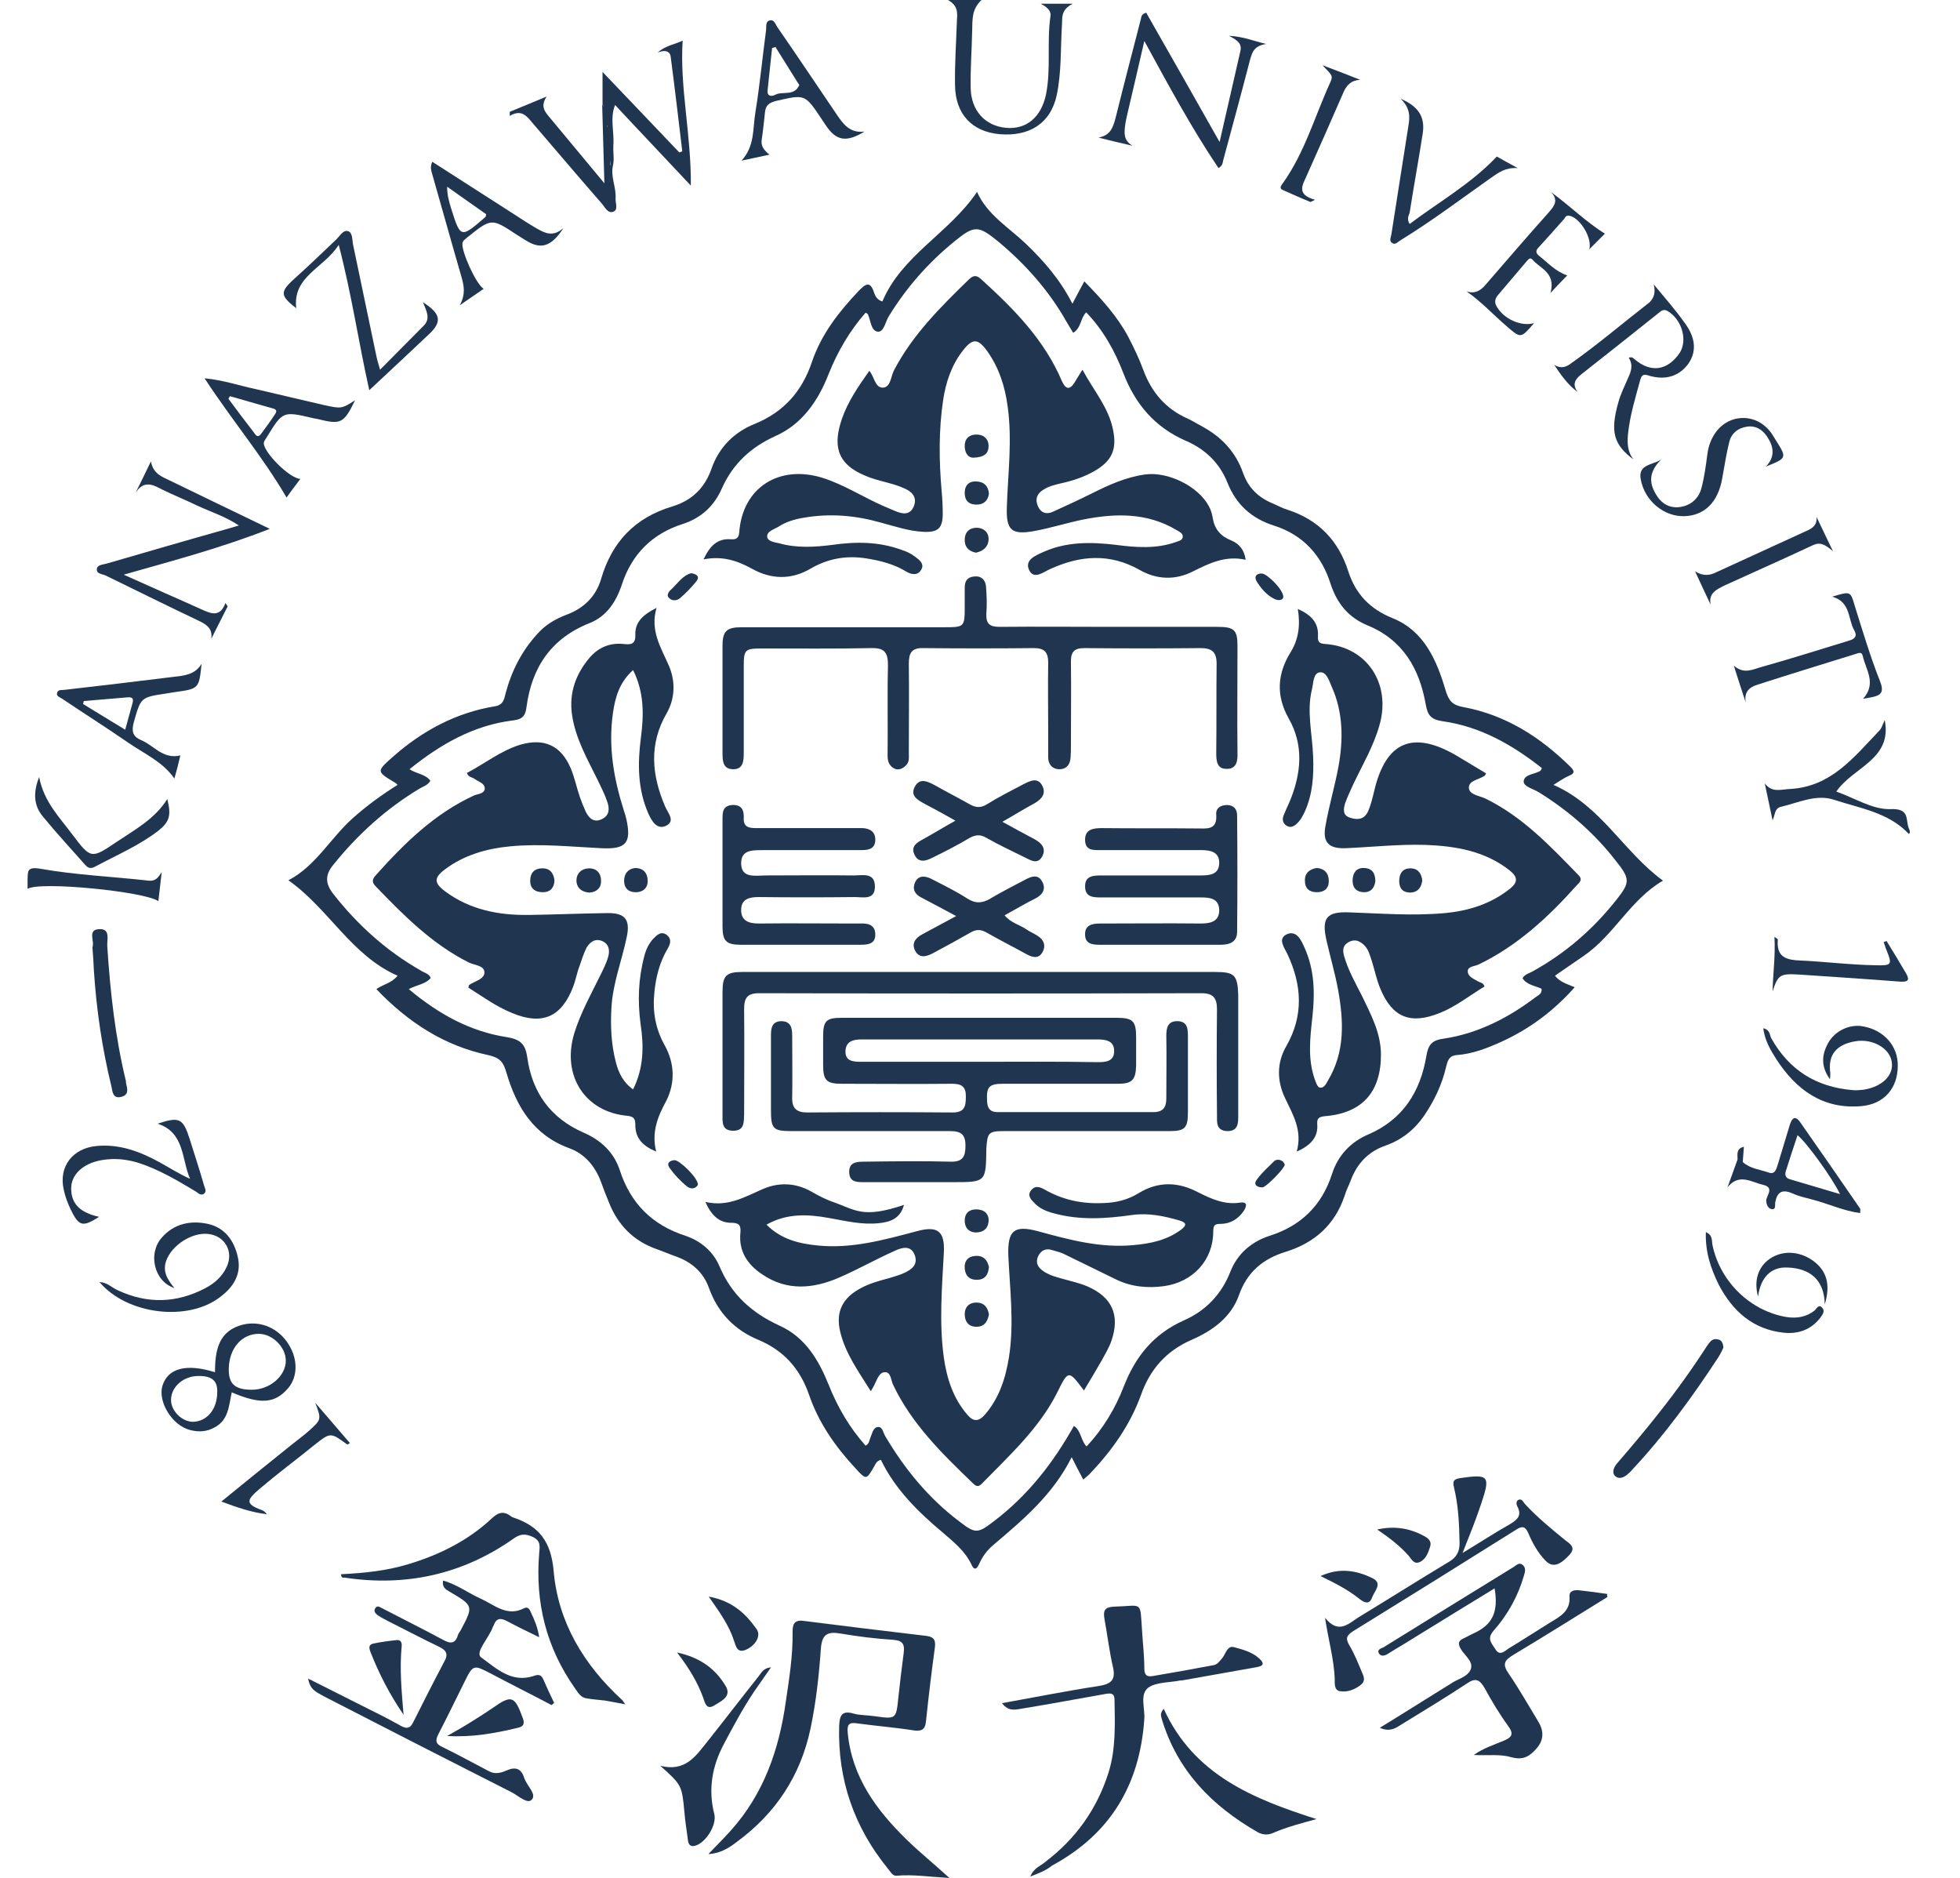 <?xml version="1.0" encoding="UTF-8" standalone="no"?>
<!-- Generator: Adobe Illustrator 26.5.0, SVG Export Plug-In . SVG Version: 6.00 Build 0)  -->

<svg
   version="1.1"
   id="レイヤー_1"
   x="0px"
   y="0px"
   viewBox="0 0 52.6 50.4"
   xml:space="preserve"
   sodipodi:docname="h0.svg"
   width="52.6"
   height="50.4"
   inkscape:version="1.3.2 (091e20e, 2023-11-25, custom)"
   xmlns:inkscape="http://www.inkscape.org/namespaces/inkscape"
   xmlns:sodipodi="http://sodipodi.sourceforge.net/DTD/sodipodi-0.dtd"
   xmlns="http://www.w3.org/2000/svg"
   xmlns:svg="http://www.w3.org/2000/svg"><defs
   id="defs125">
	
	
	
</defs><sodipodi:namedview
   id="namedview125"
   pagecolor="#ffffff"
   bordercolor="#000000"
   borderopacity="0.25"
   inkscape:showpageshadow="2"
   inkscape:pageopacity="0.0"
   inkscape:pagecheckerboard="0"
   inkscape:deskcolor="#d1d1d1"
   inkscape:zoom="4.6239761"
   inkscape:cx="134.3"
   inkscape:cy="25.194767"
   inkscape:window-width="1920"
   inkscape:window-height="1017"
   inkscape:window-x="-8"
   inkscape:window-y="32"
   inkscape:window-maximized="1"
   inkscape:current-layer="レイヤー_1" />
<style
   type="text/css"
   id="style1">
	.st0{fill:#203650;}
</style>
<g
   id="g124">
		<g
   id="g37">
			<g
   id="g35">
				<path
   class="st0"
   d="m 28.05,49.96 c 0.82,-0.62 1.39,-1.42 1.7,-2.4 0.2,-0.64 0.17,-1.29 0.16,-1.95 0,-0.18 -0.1,-0.18 -0.23,-0.16 -0.74,0.13 -1.48,0.27 -2.22,0.39 -0.19,0.03 -0.39,0.1 -0.57,-0.14 0.89,-0.16 1.74,-0.33 2.59,-0.46 0.32,-0.05 0.47,-0.15 0.39,-0.5 -0.1,-0.43 -0.15,-0.87 -0.23,-1.3 -0.04,-0.23 0.01,-0.32 0.26,-0.33 0.78,-0.02 0.69,-0.18 0.75,0.66 0.02,0.33 0.06,0.67 0.06,1 0,0.19 0.08,0.23 0.24,0.2 0.54,-0.09 1.08,-0.19 1.62,-0.29 0.11,-0.02 0.17,-0.12 0.24,-0.2 0.09,-0.12 0.13,-0.34 0.32,-0.28 0.26,0.07 0.54,0.15 0.72,0.36 0.11,0.14 -0.06,0.16 -0.16,0.18 -0.66,0.12 -1.31,0.23 -1.97,0.35 -0.01,0 -0.02,0 -0.04,0 -0.29,0.06 -0.64,0.04 -0.86,0.19 -0.24,0.18 -0.09,0.55 -0.11,0.84 -0.12,1.77 -0.91,3.09 -2.48,3.94 -0.09,0.02 -0.19,0.05 -0.18,-0.1 z"
   id="path35" />
			</g>
			<g
   id="g36">
				<path
   class="st0"
   d="m 35.33,48.81 c -0.4,0.11 -0.79,0.21 -1.16,0.37 -0.13,0.06 -0.28,0.06 -0.42,-0.02 -1.22,-0.7 -2.15,-1.64 -2.57,-3.03 -0.02,-0.08 -0.06,-0.15 0.05,-0.28 0.81,1.78 2.41,2.42 4.1,2.96 z"
   id="path36" />
			</g>
		</g>
		<g
   id="g42">
			<g
   id="g38">
				<path
   class="st0"
   d="m 8.27,45.04 c 0.51,0.26 0.96,0.48 1.41,0.71 0.36,0.18 0.73,0.36 1.08,0.56 0.17,0.09 0.25,0.06 0.33,-0.1 0.27,-0.54 0.55,-1.09 0.83,-1.62 0.12,-0.21 0.06,-0.31 -0.15,-0.41 -0.46,-0.22 -0.91,-0.46 -1.37,-0.69 -0.08,-0.04 -0.17,-0.09 -0.25,-0.14 -0.07,-0.05 -0.14,-0.12 -0.07,-0.21 0.06,-0.08 0.13,0 0.19,0.02 0.54,0.28 1.08,0.55 1.62,0.84 0.2,0.11 0.33,0.11 0.4,-0.13 0.01,-0.04 0.05,-0.08 0.07,-0.12 0.35,-0.66 0.35,-0.66 -0.29,-1.04 -0.11,-0.06 -0.21,-0.12 -0.18,-0.3 0.37,0.1 0.68,0.34 1.02,0.49 0.37,0.17 0.7,0.49 1.16,0.25 0.1,-0.05 0.15,0.04 0.18,0.12 0.09,0.19 0.18,0.39 0.22,0.66 -0.29,-0.14 -0.58,-0.28 -0.86,-0.43 -0.17,-0.09 -0.29,-0.09 -0.36,0.11 -0.01,0.02 -0.02,0.04 -0.03,0.06 -0.1,0.28 -0.48,0.67 -0.31,0.8 0.39,0.28 0.81,0.7 1.41,0.5 0.11,-0.04 0.2,-0.05 0.26,0.09 0.09,0.21 0.19,0.42 0.29,0.63 -0.02,0.02 -0.04,0.04 -0.07,0.06 -0.53,-0.28 -1.07,-0.55 -1.6,-0.83 -0.5,-0.26 -0.5,-0.27 -0.75,0.24 -0.23,0.46 -0.45,0.92 -0.69,1.38 -0.08,0.16 -0.07,0.25 0.1,0.33 0.43,0.21 0.85,0.44 1.27,0.66 0.17,0.09 0.34,0.03 0.48,-0.03 0.25,-0.11 0.39,-0.02 0.46,0.21 0.07,0.21 0.34,0.43 0.2,0.58 C 14.15,48.42 13.9,48.17 13.71,48.08 12.03,47.23 10.35,46.37 8.68,45.51 8.52,45.41 8.32,45.36 8.27,45.04 Z"
   id="path37" />
			</g>
			<g
   id="g39">
				<path
   class="st0"
   d="m 9.15,42.24 c 0.61,-0.03 1.22,-0.09 1.81,-0.27 0.83,-0.25 1.6,-0.63 2.24,-1.23 0.18,-0.17 0.33,-0.2 0.52,-0.05 0.01,0.01 0.02,0.01 0.03,0.02 0.71,0.23 1.04,0.64 1.11,1.46 0.12,1.36 0.81,2.5 1.82,3.43 0.03,0.02 0.04,0.05 0.1,0.13 -0.21,-0.04 -0.37,-0.07 -0.54,-0.1 -0.17,-0.02 -0.33,-0.03 -0.5,-0.06 -0.16,-0.02 -0.23,-0.16 -0.31,-0.27 -0.77,-1.09 -1.07,-2.3 -0.96,-3.62 0.01,-0.17 0.06,-0.33 -0.17,-0.44 -0.22,-0.1 -0.35,-0.08 -0.54,0.06 -1.36,0.95 -2.88,1.28 -4.52,1.03 -0.03,0.01 -0.08,0.01 -0.09,-0.09 z"
   id="path38" />
			</g>
			<g
   id="g40">
				<path
   class="st0"
   d="m 12,46.58 c 0.23,-0.13 0.46,-0.26 0.68,-0.4 0.18,-0.11 0.36,-0.23 0.54,-0.35 0.51,-0.36 0.59,-0.33 0.81,0.27 0.06,0.16 0.01,0.23 -0.13,0.26 -0.62,0.15 -1.24,0.26 -1.9,0.22 z"
   id="path39" />
			</g>
			<g
   id="g41">
				<path
   class="st0"
   d="M 10.83,46.01 C 10.46,45.47 10.17,44.91 9.94,44.32 9.9,44.21 9.89,44.13 10.02,44.1 c 0.2,-0.04 0.4,-0.07 0.6,-0.09 0.12,-0.02 0.17,0.04 0.16,0.16 -0.06,0.61 0,1.23 0.05,1.84 z"
   id="path40" />
			</g>
		</g>
		<g
   id="g47">
			<g
   id="g43">
				<path
   class="st0"
   d="m 19.01,49.75 c 0.22,-0.23 0.42,-0.43 0.6,-0.63 0.89,-0.99 1.3,-2.18 1.48,-3.47 0.09,-0.61 0.19,-1.23 0.18,-1.85 0,-0.18 0.02,-0.34 0.28,-0.31 1.09,0.14 2.18,0.27 3.27,0.4 0.21,0.02 0.3,0.08 0.27,0.31 -0.09,0.66 -0.17,1.32 -0.24,1.99 -0.02,0.22 -0.12,0.27 -0.33,0.24 -0.51,-0.08 -1.02,-0.12 -1.53,-0.19 -0.21,-0.03 -0.26,0.04 -0.24,0.25 0.11,1.19 0.77,2.08 1.59,2.88 0.34,0.33 0.71,0.63 1.14,1.02 -0.54,-0.03 -0.98,-0.1 -1.42,-0.06 -0.11,0.01 -0.17,-0.12 -0.24,-0.2 -0.9,-1.11 -1.34,-2.38 -1.3,-3.81 0.01,-0.27 0.06,-0.44 0.39,-0.34 0.18,0.05 0.38,0.04 0.57,0.07 0.57,0.08 0.57,0.08 0.63,-0.51 0.04,-0.39 0.09,-0.78 0.14,-1.17 0.03,-0.23 0,-0.35 -0.28,-0.37 -0.47,-0.03 -0.95,-0.09 -1.42,-0.17 -0.35,-0.06 -0.49,0.03 -0.52,0.4 -0.05,0.72 -0.13,1.45 -0.28,2.16 -0.27,1.26 -0.93,2.26 -1.96,3.02 -0.22,0.17 -0.45,0.32 -0.78,0.34 z"
   id="path42" />
			</g>
			<g
   id="g44">
				<path
   class="st0"
   d="m 20.69,44.74 c -0.15,0.22 -0.31,0.44 -0.46,0.66 -0.3,0.45 -0.55,0.92 -0.8,1.39 -0.32,0.6 -0.43,1.22 -0.26,1.89 0.07,0.29 -0.23,0.76 -0.5,0.84 -0.14,0.05 -0.2,-0.03 -0.21,-0.16 -0.03,-0.24 -0.07,-0.47 -0.09,-0.71 -0.07,-0.75 -0.07,-0.75 -0.65,-1.27 0.67,0.17 0.95,-0.26 1.24,-0.62 0.47,-0.59 0.92,-1.18 1.39,-1.77 0.08,-0.1 0.14,-0.24 0.34,-0.25 z"
   id="path43" />
			</g>
			<g
   id="g45">
				<path
   class="st0"
   d="m 18.17,44.34 c 0.64,0.14 1.04,0.45 1.31,0.91 0.16,0.28 -0.14,0.4 -0.31,0.51 -0.21,0.13 -0.25,-0.06 -0.3,-0.21 -0.15,-0.41 -0.37,-0.78 -0.7,-1.21 z"
   id="path44" />
			</g>
			<g
   id="g46">
				<path
   class="st0"
   d="m 19.02,42.84 c 0.65,0.12 1,0.47 1.29,0.88 0.12,0.18 -0.04,0.44 -0.3,0.55 -0.23,0.09 -0.26,-0.1 -0.31,-0.24 -0.13,-0.41 -0.38,-0.76 -0.68,-1.19 z"
   id="path45" />
			</g>
		</g>
		<g
   id="g52">
			<g
   id="g48">
				<path
   class="st0"
   d="m 43.14,42.85 c -0.84,0.52 -1.67,1.04 -2.52,1.55 -0.25,0.15 -0.31,0.25 -0.13,0.51 0.28,0.41 0.53,0.85 0.79,1.28 0.16,0.26 0.15,0.5 -0.04,0.72 -0.18,0.21 -0.36,0.33 -0.68,0.24 -0.3,-0.09 -0.63,-0.04 -1.01,-0.06 0.27,-0.19 0.54,-0.27 0.8,-0.38 0.21,-0.09 0.29,-0.17 0.13,-0.39 -0.24,-0.33 -0.45,-0.68 -0.64,-1.03 -0.13,-0.22 -0.24,-0.28 -0.47,-0.12 -0.59,0.39 -1.19,0.75 -1.79,1.12 -0.15,0.1 -0.31,0.18 -0.55,0.07 0.59,-0.36 1.14,-0.71 1.69,-1.05 0.07,-0.04 0.14,-0.09 0.21,-0.13 0.18,-0.13 0.46,-0.18 0.54,-0.39 0.08,-0.21 -0.17,-0.37 -0.27,-0.55 -0.08,-0.14 -0.06,-0.22 0.08,-0.28 0.09,-0.04 0.17,-0.09 0.26,-0.13 0.51,-0.23 0.68,-0.57 0.57,-1.21 -0.74,0.45 -1.47,0.9 -2.2,1.35 -0.22,0.14 -0.45,0.27 -0.67,0.41 -0.08,0.05 -0.18,0.07 -0.23,-0.01 -0.07,-0.11 0.06,-0.14 0.12,-0.17 1.16,-0.72 2.33,-1.44 3.5,-2.16 0.06,-0.04 0.14,-0.12 0.22,-0.06 0.11,0.08 0.08,0.19 0.05,0.29 -0.16,0.56 -0.44,1.06 -0.82,1.49 -0.19,0.22 -0.04,0.34 0.05,0.49 0.12,0.2 0.25,0.05 0.36,-0.02 0.38,-0.23 0.75,-0.47 1.12,-0.7 0.27,-0.16 0.54,-0.31 0.51,-0.69 -0.01,-0.16 0.13,-0.18 0.25,-0.17 0.26,0.03 0.51,0.06 0.77,0.1 -0.02,0.01 -0.01,0.05 0,0.08 z"
   id="path47" />
			</g>
			<g
   id="g49">
				<path
   class="st0"
   d="m 39.25,41.67 c 0.48,-0.29 0.86,-0.54 1.25,-0.76 0.2,-0.12 0.36,-0.23 0.22,-0.49 -0.03,-0.06 -0.04,-0.15 0.04,-0.18 0.08,-0.03 0.12,0.06 0.16,0.11 0.33,0.36 0.71,0.67 1.09,0.98 0.13,0.1 0.29,0.19 0.11,0.39 -0.27,0.29 -0.46,0.35 -0.65,0.15 -0.2,-0.21 -0.34,-0.46 -0.45,-0.72 -0.08,-0.19 -0.16,-0.22 -0.34,-0.1 -1.45,0.91 -2.91,1.82 -4.37,2.72 -0.19,0.12 -0.2,0.21 -0.09,0.39 0.13,0.22 0.23,0.47 0.33,0.71 0.05,0.11 0.1,0.23 -0.02,0.33 -0.16,0.13 -0.36,0.21 -0.56,0.18 -0.17,-0.02 -0.15,-0.21 -0.15,-0.33 -0.02,-0.53 -0.17,-1.04 -0.26,-1.64 0.38,0.47 0.65,0.13 0.94,-0.04 0.79,-0.48 1.58,-0.98 2.38,-1.46 0.22,-0.13 0.29,-0.28 0.29,-0.51 -0.01,-0.5 -0.03,-1 -0.15,-1.49 -0.04,-0.17 -0.01,-0.22 0.17,-0.25 0.76,-0.11 0.81,-0.06 0.57,0.66 -0.07,0.21 -0.15,0.43 -0.23,0.64 -0.08,0.2 -0.16,0.41 -0.28,0.71 z"
   id="path48" />
			</g>
			<g
   id="g50">
				<path
   class="st0"
   d="m 35.44,42.29 c 0.49,-0.23 0.96,-0.16 1.4,0.06 0.28,0.14 0.03,0.36 -0.02,0.52 -0.07,0.19 -0.2,0.14 -0.34,0.03 -0.31,-0.25 -0.67,-0.43 -1.04,-0.61 z"
   id="path49" />
			</g>
			<g
   id="g51">
				<path
   class="st0"
   d="m 36.96,41.04 c 0.45,-0.1 0.85,-0.04 1.23,0.16 0.12,0.06 0.24,0.14 0.19,0.3 -0.05,0.16 -0.11,0.33 -0.27,0.41 -0.17,0.08 -0.23,-0.08 -0.31,-0.17 -0.24,-0.27 -0.53,-0.49 -0.84,-0.7 z"
   id="path50" />
			</g>
		</g>
		<g
   id="g53">
			<path
   class="st0"
   d="m 28.05,49.96 c 0.03,0.08 0.11,0.08 0.18,0.1 -0.16,0.13 -0.34,0.2 -0.58,0.29 0.1,-0.24 0.28,-0.28 0.4,-0.39 z"
   id="path52" />
		</g>
		<g
   id="g58">
			<g
   id="g54">
				<path
   class="st0"
   d="M 2.67,34.4 C 2.88,34.41 3,34.55 3.16,34.62 3.95,34.99 4.73,34.97 5.5,34.57 5.75,34.44 5.96,34.26 6.08,34 6.28,33.59 6.04,33.16 5.59,33.11 c -0.44,-0.05 -0.98,0.3 -1.13,0.72 -0.1,0.29 0.03,0.5 0.22,0.73 -0.54,-0.17 -0.72,-0.92 -0.34,-1.35 0.33,-0.38 0.78,-0.47 1.24,-0.37 0.45,0.1 0.7,0.44 0.8,0.88 0.11,0.46 -0.11,0.81 -0.47,1.08 -0.86,0.67 -2.5,0.48 -3.24,-0.4 z"
   id="path53" />
			</g>
			<g
   id="g55">
				<path
   class="st0"
   d="M 2.66,32.65 C 2.22,32.93 2.12,32.91 1.9,32.46 1.82,32.29 1.75,32.11 1.71,31.92 1.57,31.3 1.95,30.81 2.59,30.75 3.21,30.69 3.76,30.9 4.29,31.19 4.56,31.34 4.81,31.5 5.1,31.63 4.87,31.1 4.96,30.39 4.23,30.15 4.81,29.96 4.91,30 5.09,30.56 c 0.13,0.42 0.27,0.84 0.39,1.26 0.02,0.07 0.08,0.16 -0.02,0.22 -0.07,0.04 -0.14,-0.02 -0.19,-0.06 -0.5,-0.3 -1,-0.6 -1.56,-0.78 -0.33,-0.1 -0.65,-0.13 -0.99,-0.07 -0.5,0.09 -0.81,0.39 -0.81,0.76 0,0.41 0.24,0.65 0.75,0.76 z"
   id="path54" />
			</g>
			<g
   id="g56">
				<path
   class="st0"
   d="m 8.46,37.64 c 0.31,0.36 0.62,0.72 0.93,1.08 -0.03,0.02 -0.06,0.04 -0.07,0.04 -0.45,-0.33 -0.45,-0.33 -0.88,0.01 -0.48,0.39 -0.98,0.76 -1.45,1.16 -0.37,0.31 -0.43,0.42 0.04,0.59 0.05,0.02 0.1,0.06 0.13,0.11 C 6.75,40.58 6.37,40.45 5.94,40.29 6.6,39.75 7.21,39.26 7.82,38.77 7.97,38.65 8.12,38.54 8.27,38.41 8.63,38.09 8.63,38.09 8.46,37.64 Z"
   id="path55" />
			</g>
			<g
   id="g57">
				<path
   class="st0"
   d="M 7.75,36.08 C 7.49,35.65 7.01,35.43 6.53,35.54 5.87,35.7 5.77,36.22 5.77,36.82 5,36.58 4.51,36.71 4.36,37.18 c -0.13,0.43 0.26,1.07 0.74,1.19 0.22,0.06 0.45,0.05 0.66,-0.07 0.38,-0.2 0.38,-0.59 0.46,-0.94 0.77,0.33 1.16,0.3 1.51,-0.11 0.26,-0.3 0.27,-0.77 0.02,-1.17 z m -2.57,2.07 c -0.3,0 -0.6,-0.3 -0.59,-0.6 0.01,-0.35 0.34,-0.63 0.74,-0.63 0.36,0 0.51,0.13 0.5,0.43 0,0.46 -0.27,0.79 -0.65,0.8 z m 1.58,-0.86 c -0.46,0 -0.63,-0.16 -0.62,-0.57 0.01,-0.54 0.35,-0.94 0.82,-0.93 0.36,0.01 0.71,0.36 0.71,0.72 0,0.41 -0.43,0.78 -0.91,0.78 z"
   id="path56" />
			</g>
		</g>
		<g
   id="g77">
			<g
   id="g59">
				<path
   class="st0"
   d="m 46.25,36.16 c -0.03,0.07 -0.08,0.17 -0.13,0.25 -0.7,1.07 -1.45,2.1 -2.33,3.04 -0.02,0.03 -0.05,0.05 -0.08,0.08 -0.11,0.11 -0.26,0.18 -0.37,0.07 -0.09,-0.09 -0.03,-0.24 0.07,-0.35 0.38,-0.44 0.76,-0.89 1.12,-1.35 0.46,-0.58 0.89,-1.18 1.29,-1.8 0.07,-0.1 0.14,-0.2 0.29,-0.16 0.09,0.02 0.13,0.09 0.14,0.22 z"
   id="path58" />
			</g>
			<g
   id="g70">
				<g
   id="g60">
					<path
   class="st0"
   d="M 32.7,4.51 C 31.98,3.44 31.37,2.31 30.71,1.1 30.55,1.78 30.42,2.37 30.28,2.95 30.25,3.08 30.22,3.2 30.2,3.33 30.17,3.55 30.14,3.76 30.39,3.91 30.09,3.84 29.78,3.77 29.48,3.69 29.79,3.64 29.87,3.43 29.94,3.16 30.16,2.27 30.39,1.39 30.62,0.5 c 0.01,-0.05 0.01,-0.12 0.14,-0.16 0.64,1.12 1.28,2.25 1.97,3.47 0.2,-0.88 0.38,-1.66 0.56,-2.45 0.04,-0.19 -0.08,-0.28 -0.31,-0.4 0.38,0.02 0.63,0.13 1,0.22 C 33.64,1.23 33.6,1.42 33.54,1.63 33.31,2.52 33.07,3.4 32.83,4.29 32.81,4.36 32.82,4.44 32.7,4.51 Z"
   id="path59" />
				</g>
				<g
   id="g61">
					<path
   class="st0"
   d="m 44.38,7.63 c 0.29,0.35 0.59,0.69 0.85,1.06 0.24,0.33 0.33,0.71 0.08,1.07 -0.25,0.34 -0.61,0.44 -1.02,0.33 -0.11,-0.03 -0.22,-0.09 -0.27,0.1 -0.13,0.48 -0.28,0.96 -0.33,1.46 -0.02,0.23 -0.02,0.47 0.15,0.68 -0.54,-0.4 -0.63,-0.75 -0.41,-1.53 0.06,-0.22 0.16,-0.42 0.25,-0.63 0.09,-0.19 0.16,-0.37 0.03,-0.57 0.09,-0.04 0.13,0.02 0.17,0.05 0.43,0.36 0.87,0.29 1.19,-0.17 0.23,-0.34 0.07,-0.9 -0.31,-1.13 -0.11,-0.07 -0.18,-0.01 -0.25,0.05 -0.69,0.55 -1.38,1.1 -2.08,1.65 -0.15,0.12 -0.25,0.26 -0.09,0.47 -0.27,-0.2 -0.45,-0.46 -0.63,-0.73 0.15,0.09 0.27,0.08 0.41,-0.01 0.74,-0.52 1.43,-1.11 2.15,-1.67 0.13,-0.13 0.16,-0.28 0.11,-0.48 z"
   id="path60" />
				</g>
				<g
   id="g62">
					<path
   class="st0"
   d="m 27.93,0.1 c 0.25,0 0.49,0 0.86,0 C 28.47,0.26 28.51,0.47 28.5,0.66 28.46,1.29 28.49,1.93 28.36,2.55 28.2,3.3 27.64,3.67 26.82,3.6 26.08,3.53 25.64,3.06 25.63,2.29 25.62,1.72 25.66,1.15 25.68,0.57 25.69,0.37 25.73,0.16 25.44,0 c 0.35,0 0.6,0 0.9,0 -0.27,0.25 -0.24,0.54 -0.25,0.82 -0.01,0.51 -0.05,1.03 -0.04,1.54 0.01,0.61 0.39,1.02 0.95,1.07 0.54,0.05 0.94,-0.28 1.07,-0.89 0.14,-0.69 0.02,-1.4 0.12,-2.1 C 28.22,0.27 28.06,0.17 27.93,0.1 Z"
   id="path61" />
				</g>
				<g
   id="g63">
					<path
   class="st0"
   d="M 42.65,6.69 C 42.74,6.39 42.4,5.84 42.12,5.79 42.04,5.77 42.01,5.82 41.98,5.87 41.75,6.13 41.52,6.39 41.29,6.64 41.2,6.73 41.22,6.8 41.31,6.87 c 0.23,0.18 0.43,0.41 0.75,0.52 -0.14,0.14 -0.26,0.27 -0.45,0.47 0.15,-0.55 -0.28,-0.65 -0.49,-0.9 -0.06,-0.06 -0.1,0 -0.14,0.04 -0.26,0.31 -0.53,0.62 -0.79,0.93 -0.07,0.09 -0.09,0.19 -0.02,0.3 0.19,0.33 0.65,0.54 1,0.44 C 40.81,9.09 40.81,9.08 40.43,8.75 40.08,8.45 39.76,8.1 39.36,7.82 39.58,7.89 39.73,7.8 39.86,7.65 40.43,6.99 41,6.33 41.58,5.68 c 0.14,-0.16 0.25,-0.32 0.04,-0.53 0.52,0.38 0.95,0.81 1.45,1.12 -0.14,0.14 -0.27,0.27 -0.42,0.42 z"
   id="path62" />
				</g>
				<g
   id="g64">
					<path
   class="st0"
   d="m 37.83,6.01 c 0.78,-0.59 1.64,-1.07 2.34,-1.81 0.1,0.06 0.29,0.16 0.56,0.31 C 40.4,4.49 40.22,4.63 40.03,4.76 39.22,5.33 38.43,5.93 37.58,6.45 37.51,6.49 37.45,6.58 37.36,6.52 37.27,6.46 37.33,6.37 37.34,6.29 37.49,5.31 37.65,4.33 37.8,3.36 37.84,3.12 37.84,2.89 37.59,2.65 c 0.49,0.21 0.66,0.5 0.59,0.94 -0.11,0.71 -0.24,1.41 -0.35,2.12 -0.03,0.08 -0.08,0.17 0,0.3 z"
   id="path63" />
				</g>
				<g
   id="g65">
					<path
   class="st0"
   d="m 49.17,16.01 c 0.5,-0.15 0.49,-0.15 0.61,0.26 0.21,0.67 0.41,1.34 0.67,2 0.12,0.3 0.04,0.39 -0.23,0.44 -0.06,0.01 -0.11,0.02 -0.22,0.04 0.37,-0.42 0.07,-0.78 -0.01,-1.15 -0.03,-0.13 -0.12,-0.07 -0.2,-0.05 -0.87,0.27 -1.75,0.54 -2.62,0.82 -0.23,0.07 -0.37,0.2 -0.32,0.48 -0.1,-0.3 -0.2,-0.61 -0.32,-0.99 0.27,0.24 0.51,0.1 0.73,0.04 0.79,-0.22 1.57,-0.47 2.36,-0.71 0.14,-0.04 0.24,-0.11 0.14,-0.28 -0.17,-0.3 -0.09,-0.76 -0.59,-0.9 z"
   id="path64" />
				</g>
				<g
   id="g66">
					<path
   class="st0"
   d="m 50.58,19.32 c 0.21,1.06 -0.85,1.26 -1.3,1.92 0.49,0.17 0.98,0.49 1.46,0.47 0.51,-0.02 0.4,0.27 0.48,0.5 0.02,0.05 0.06,0.11 0.01,0.17 -0.54,-0.58 -1.31,-0.69 -2.01,-0.92 -0.48,-0.16 -0.96,0.08 -1.43,0.19 -0.17,0.04 -0.15,0.22 -0.22,0.36 -0.07,-0.33 -0.14,-0.66 -0.21,-0.99 0.2,0.26 0.43,0.16 0.68,0.15 1.1,-0.06 1.71,-0.85 2.38,-1.55 0.08,-0.07 0.11,-0.2 0.16,-0.3 z"
   id="path65" />
				</g>
				<g
   id="g67">
					<path
   class="st0"
   d="m 47.39,12.52 c 0.26,-0.27 0.21,-0.54 0.03,-0.81 -0.13,-0.19 -0.31,-0.3 -0.55,-0.26 -0.23,0.04 -0.4,0.17 -0.46,0.4 -0.08,0.32 -0.13,0.65 -0.19,0.98 -0.11,0.64 -0.47,1 -1.01,1.02 -0.55,0.02 -1.08,-0.41 -1.18,-1 -0.07,-0.4 0.33,-0.37 0.55,-0.52 -0.24,0.24 -0.35,0.5 -0.2,0.82 0.13,0.28 0.33,0.48 0.66,0.46 0.31,-0.03 0.54,-0.21 0.62,-0.51 0.08,-0.3 0.12,-0.61 0.16,-0.91 0.02,-0.17 0.07,-0.33 0.15,-0.47 0.32,-0.6 1.09,-0.68 1.52,-0.16 0.06,0.07 0.11,0.16 0.16,0.24 0.31,0.49 0.31,0.49 -0.26,0.72 z"
   id="path66" />
				</g>
				<g
   id="g68">
					<path
   class="st0"
   d="M 35.17,5.42 C 34.92,5.32 34.68,5.21 34.43,5.1 34.34,5.06 34.36,5.01 34.41,4.94 35.01,4.11 35.28,3.13 35.7,2.21 35.78,2.03 35.75,2.02 35.49,1.75 c 0.4,0.15 0.71,0.27 1.01,0.39 -0.25,0.02 -0.37,0.15 -0.46,0.37 -0.32,0.74 -0.65,1.48 -0.98,2.22 -0.1,0.23 -0.28,0.49 0.23,0.63 -0.03,0.02 -0.08,0.04 -0.12,0.06 z"
   id="path67" />
				</g>
				<g
   id="g69">
					<path
   class="st0"
   d="m 45.91,16.23 c -0.13,-0.28 -0.27,-0.57 -0.42,-0.9 0.22,0.14 0.4,0.11 0.58,0.02 0.8,-0.37 1.6,-0.73 2.4,-1.1 0.16,-0.07 0.3,-0.15 0.28,-0.38 0.13,0.27 0.26,0.54 0.44,0.92 -0.22,-0.19 -0.35,-0.25 -0.54,-0.16 -0.79,0.37 -1.58,0.72 -2.37,1.08 -0.22,0.11 -0.44,0.21 -0.37,0.52 z"
   id="path68" />
				</g>
			</g>
			<g
   id="g76">
				<g
   id="g71">
					<path
   class="st0"
   d="m 47.32,27.59 c 0.18,0.04 0.17,0.17 0.21,0.26 0.48,0.86 1.21,1.32 2.19,1.4 0.09,0.01 0.19,0 0.29,-0.01 0.5,-0.08 0.81,-0.38 0.76,-0.74 -0.05,-0.37 -0.51,-0.64 -0.98,-0.56 -0.52,0.09 -0.74,0.37 -0.67,0.86 0,0.03 0,0.07 -0.01,0.16 -0.25,-0.35 -0.22,-0.66 -0.05,-0.97 0.18,-0.33 0.58,-0.52 0.94,-0.45 0.56,0.1 0.94,0.53 0.93,1.06 0,0.6 -0.37,1.03 -0.98,1.08 -1.03,0.09 -1.75,-0.44 -2.28,-1.26 -0.16,-0.25 -0.31,-0.51 -0.35,-0.83 z"
   id="path70" />
				</g>
				<g
   id="g72">
					<path
   class="st0"
   d="m 50.63,25.25 c 0.18,0.29 0.36,0.59 0.53,0.88 0.1,0.18 0.03,0.22 -0.16,0.21 -0.9,-0.07 -1.81,-0.13 -2.71,-0.19 -0.52,-0.03 -0.57,0 -0.72,0.45 0.01,-0.48 0.08,-0.95 0.05,-1.46 0.06,0.04 0.1,0.06 0.09,0.07 -0.03,0.41 0.14,0.54 0.56,0.56 0.69,0.03 1.38,0.12 2.07,0.13 0.42,0.01 0.45,-0.01 0.29,-0.4 -0.03,-0.07 -0.05,-0.15 -0.08,-0.22 0.02,-0.01 0.05,-0.02 0.08,-0.03 z"
   id="path71" />
				</g>
				<g
   id="g73">
					<path
   class="st0"
   d="m 45.78,33.06 c 0.2,0.09 0.15,0.24 0.18,0.36 0.21,0.98 1.02,1.76 1.99,1.92 0.27,0.04 0.52,0 0.74,-0.17 0.06,-0.05 0.12,-0.2 0.22,-0.07 0.07,0.08 0,0.18 -0.06,0.26 -0.25,0.32 -0.59,0.44 -0.98,0.4 -0.83,-0.09 -1.37,-0.58 -1.74,-1.28 -0.22,-0.44 -0.37,-0.9 -0.35,-1.42 z"
   id="path72" />
				</g>
				<g
   id="g74">
					<path
   class="st0"
   d="m 48.97,35 c -0.01,-0.67 -0.41,-0.97 -1,-0.99 -0.44,-0.02 -0.72,0.26 -0.79,0.78 -0.12,-0.44 0.01,-0.8 0.31,-1.01 0.33,-0.23 0.77,-0.22 1.14,0.03 0.38,0.26 0.51,0.64 0.34,1.19 z"
   id="path73" />
				</g>
				<g
   id="g75">
					<path
   class="st0"
   d="m 49.92,32.43 c -0.53,-0.77 -1.07,-1.55 -1.61,-2.32 -0.15,-0.21 -0.23,-0.08 -0.28,0.08 -0.11,0.36 -0.22,0.73 -0.33,1.09 -0.04,0.12 -0.08,0.24 -0.24,0.18 -0.23,-0.08 -0.49,-0.1 -0.69,-0.28 0.01,-0.13 0.02,-0.26 0.03,-0.41 -0.21,0.05 -0.17,0.2 -0.17,0.34 v 0 c -0.09,0.25 -0.18,0.5 -0.27,0.75 0.31,-0.39 0.64,-0.14 0.95,-0.07 0.34,0.08 0.07,0.3 0.09,0.45 0.01,0.09 0.05,0.18 0.13,0.2 0.14,0.03 0.1,-0.1 0.11,-0.17 0.05,-0.28 0.18,-0.37 0.46,-0.25 0.17,0.08 0.36,0.12 0.55,0.17 0.42,0.11 0.82,0.3 1.27,0.36 0,-0.05 0.01,-0.09 0,-0.12 z m -1.89,-0.79 c -0.11,-0.03 -0.14,-0.12 -0.1,-0.23 0.1,-0.31 0.2,-0.63 0.31,-0.95 0.23,0.18 0.93,1.14 1.14,1.58 -0.47,-0.14 -0.91,-0.27 -1.35,-0.4 z"
   id="path74" />
				</g>
			</g>
		</g>
		<g
   id="g94">
			<g
   id="g78">
				<path
   class="st0"
   d="m 2.48,25.42 c 0.07,-0.16 -0.15,-0.48 0.19,-0.49 0.31,-0.01 0.19,0.3 0.21,0.48 0.08,1.21 0.21,2.41 0.5,3.6 0,0.01 0,0.02 0,0.04 0.03,0.15 0.1,0.32 -0.12,0.38 C 3.03,29.49 3.02,29.3 2.99,29.15 2.74,28.13 2.59,27.1 2.52,26.05 2.51,25.84 2.5,25.63 2.48,25.42 Z"
   id="path77" />
			</g>
			<g
   id="g93">
				<g
   id="g79">
					<path
   class="st0"
   d="m 3.32,15.42 c 0.43,0.19 0.78,0.35 1.12,0.5 0.34,0.15 0.68,0.3 1.01,0.45 0.23,0.1 0.46,0.19 0.6,-0.19 0.02,0.03 0.04,0.06 0.06,0.09 C 5.96,16.56 5.82,16.85 5.67,17.14 5.71,16.87 5.55,16.76 5.34,16.66 4.5,16.26 3.67,15.85 2.83,15.44 2.74,15.4 2.58,15.4 2.6,15.26 2.62,15.15 2.77,15.15 2.87,15.12 3.94,14.81 5,14.5 6.07,14.2 6.17,14.17 6.28,14.14 6.41,14.1 6.05,13.86 5.67,13.74 5.3,13.57 4.99,13.42 4.67,13.29 4.36,13.14 4.1,13 3.86,12.88 3.64,13.22 c 0.13,-0.26 0.25,-0.51 0.41,-0.84 0.06,0.33 0.29,0.41 0.5,0.51 0.87,0.42 1.73,0.84 2.69,1.3 -1.3,0.51 -2.55,0.84 -3.92,1.23 z"
   id="path78" />
				</g>
				<g
   id="g80">
					<path
   class="st0"
   d="M 9.09,6.57 C 8.69,7.2 7.85,7.41 7.95,8.27 7.51,7.93 7.51,7.83 7.91,7.47 8.29,7.13 8.66,6.77 9.03,6.42 9.12,6.33 9.21,6.17 9.33,6.2 c 0.13,0.03 0.12,0.21 0.14,0.34 0.21,1 0.42,2.01 0.63,3.01 0.02,0.1 0.05,0.2 0.1,0.37 C 10.62,9.5 11,9.11 11.38,8.73 11.56,8.54 11.44,8.33 11.35,8.11 11.84,8.42 11.87,8.64 11.5,8.98 10.99,9.46 10.48,9.94 9.91,10.47 9.62,9.17 9.44,7.91 9.09,6.57 Z"
   id="path79" />
				</g>
				<g
   id="g81">
					<path
   class="st0"
   d="m 16.17,2.79 c 0,-0.26 0,-0.51 0,-0.86 0.73,0.76 1.39,1.46 2.06,2.16 C 18.26,4.08 18.28,4.07 18.31,4.06 18.21,3.22 18.11,2.37 18,1.53 17.98,1.35 17.82,1.34 17.65,1.41 17.86,1.22 18.12,1.19 18.32,1.09 18.24,2.35 18.55,3.59 18.54,4.98 17.82,4.21 17.16,3.52 16.51,2.82 16.42,2.83 16.42,2.83 16.39,3.05 16.35,3.16 16.42,3.31 16.28,3.39 16.09,3.21 16.26,2.98 16.17,2.79 Z"
   id="path80" />
				</g>
				<g
   id="g82">
					<path
   class="st0"
   d="m 16.45,4.44 c -0.07,0.3 0.09,0.58 0.07,0.88 C 16.51,5.44 16.6,5.63 16.46,5.68 16.31,5.74 16.23,5.55 16.14,5.45 15.52,4.74 14.91,4.02 14.3,3.31 14.14,3.12 14,2.92 13.68,3.11 c 0,-0.04 0,-0.07 0,-0.11 0.3,-0.12 0.6,-0.25 0.99,-0.41 -0.15,0.23 -0.08,0.36 0.03,0.5 0.51,0.61 1.02,1.23 1.53,1.84 0.09,-0.03 0.03,-0.12 0.06,-0.18 0.03,-0.11 -0.02,-0.23 0.07,-0.32 0.03,-0.01 0.06,-0.01 0.09,0.01 z"
   id="path81" />
				</g>
				<g
   id="g85">
					<g
   id="g83">
						<path
   class="st0"
   d="m 1.05,20.85 c 0.13,0.67 0.55,1.08 0.89,1.54 0.5,0.66 0.51,0.66 1.19,0.2 0.49,-0.33 1.02,-0.61 1.36,-1.15 0.11,0.44 0.06,0.61 -0.24,0.85 -0.52,0.4 -1.13,0.66 -1.71,0.97 C 2.44,23.31 2.37,23.3 2.29,23.21 1.91,22.78 1.52,22.36 1.16,21.92 0.91,21.63 0.88,21.28 1.05,20.85 Z"
   id="path82" />
					</g>
					<g
   id="g84">
						<path
   class="st0"
   d="m 0.74,23.85 c 0,-0.12 0,-0.19 0,-0.26 0.01,-0.21 -0.02,-0.34 0.34,-0.28 0.96,0.17 1.94,0.21 2.91,0.32 C 4.18,23.65 4.25,23.54 4.34,23.4 4.31,23.66 4.28,23.91 4.25,24.18 3.88,23.92 1.06,23.64 0.74,23.85 Z"
   id="path83" />
					</g>
				</g>
				<g
   id="g86">
					<path
   class="st0"
   d="m 16.31,4.79 c 0,0.06 0.03,0.14 0.01,0.19 -0.02,0.04 -0.07,0 -0.1,-0.04 C 16.2,4.23 16.18,3.51 16.16,2.8 c 0.15,0.17 0,0.41 0.13,0.58 0.16,0.29 0.06,0.6 0.07,0.89 0.01,0.17 -0.01,0.35 -0.05,0.52 z"
   id="path85" />
				</g>
				<g
   id="g87">
					<path
   class="st0"
   d="M 16.45,4.44 H 16.42 L 16.39,4.43 C 16.3,3.96 16.35,3.49 16.36,3.02 16.42,2.96 16.23,2.71 16.51,2.81 c -0.15,0.36 -0.02,0.73 -0.05,1.1 -0.01,0.18 0.03,0.36 -0.01,0.53 z"
   id="path86" />
				</g>
				<g
   id="g88">
					<path
   class="st0"
   d="M 14.42,6.14 C 14.18,6 13.95,5.85 13.72,5.7 13.02,5.25 12.32,4.8 11.6,4.34 c -0.06,0.14 -0.03,0.22 -0.01,0.3 0.27,0.94 0.53,1.88 0.8,2.81 0.06,0.22 0.11,0.44 -0.05,0.74 0.26,-0.18 0.45,-0.31 0.64,-0.44 -0.21,-0.13 -0.6,-1.01 -0.57,-1.22 0.01,-0.08 0.08,-0.11 0.13,-0.16 0.65,-0.52 0.65,-0.52 1.33,-0.07 0.08,0.05 0.16,0.1 0.24,0.15 0.4,0.25 0.68,0.18 1.01,-0.33 -0.28,0.25 -0.5,0.13 -0.7,0.02 z M 13.03,5.82 C 12.36,6.4 12.36,6.4 12.1,5.57 12.05,5.4 12,5.24 12,5.01 c 0.35,0.25 0.71,0.5 1.05,0.74 -0.01,0.05 -0.02,0.06 -0.02,0.07 z"
   id="path87" />
				</g>
				<g
   id="g89">
					<path
   class="st0"
   d="M 22.46,3.08 C 21.93,2.3 21.41,1.52 20.87,0.74 20.81,0.66 20.78,0.51 20.65,0.55 20.54,0.58 20.57,0.71 20.56,0.8 20.46,1.55 20.39,2.29 20.27,3.03 20.2,3.45 20.26,3.92 19.9,4.31 20.17,4.25 20.38,4.21 20.65,4.15 20.5,4.03 20.42,3.92 20.44,3.76 c 0.04,-0.25 0.06,-0.5 0.09,-0.75 0.02,-0.18 0.1,-0.25 0.29,-0.3 0.78,-0.18 0.78,-0.19 1.22,0.47 0.04,0.06 0.08,0.12 0.12,0.18 0.28,0.42 0.55,0.47 1.04,0.17 -0.39,0.05 -0.57,-0.2 -0.74,-0.45 z M 20.81,2.54 C 20.72,2.59 20.58,2.6 20.6,2.42 c 0.04,-0.38 0.08,-0.75 0.12,-1.13 0.03,-0.01 0.06,-0.02 0.09,-0.03 0.2,0.32 0.4,0.64 0.6,0.96 0.01,0.02 0.04,0.05 0.04,0.06 -0.13,0.31 -0.44,0.16 -0.64,0.26 z"
   id="path88" />
				</g>
				<g
   id="g90">
					<path
   class="st0"
   d="M 4.45,18.61 C 4.53,18.6 4.61,18.58 4.7,18.57 5.34,18.48 5.34,18.48 5.41,17.81 5.24,18.1 4.95,18.13 4.67,18.16 3.69,18.28 2.71,18.4 1.73,18.51 1.66,18.52 1.57,18.5 1.54,18.57 c -0.05,0.11 0.07,0.14 0.13,0.18 0.58,0.39 1.18,0.77 1.76,1.17 0.43,0.3 0.93,0.51 1.25,0.97 0.06,-0.21 0.11,-0.4 0.16,-0.62 C 4.37,20.38 4.13,20 3.79,19.86 3.55,19.76 3.53,19.61 3.59,19.38 3.78,18.72 3.77,18.71 4.45,18.61 Z m -0.9,0.28 C 3.49,19.11 3.43,19.32 3.36,19.58 2.97,19.34 2.6,19.12 2.23,18.89 c 0.01,-0.03 0.01,-0.06 0.02,-0.08 0.4,-0.03 0.79,-0.07 1.19,-0.1 0.15,-0.01 0.14,0.08 0.11,0.18 z"
   id="path89" />
				</g>
				<g
   id="g91">
					<path
   class="st0"
   d="M 8.7,10.87 C 8.09,10.73 7.47,10.58 6.86,10.44 6.43,10.35 6,10.2 5.49,10.15 c 0.73,1.12 1.56,2.1 2.2,3.2 0.09,-0.13 0.22,-0.3 0.37,-0.5 -0.29,-0.01 -0.99,-0.72 -0.98,-0.96 0,-0.05 0.05,-0.11 0.08,-0.16 0.43,-0.7 0.43,-0.7 1.24,-0.51 0.03,0.01 0.07,0.01 0.11,0.02 0.64,0.16 0.71,0.13 1.02,-0.5 -0.36,0.23 -0.37,0.23 -0.83,0.13 z M 7.39,11.1 C 7.27,11.29 7.13,11.47 7,11.65 6.91,11.76 6.86,11.67 6.81,11.6 6.58,11.3 6.35,11 6.13,10.7 c 0.01,-0.02 0.03,-0.05 0.04,-0.07 0.37,0.11 0.74,0.21 1.12,0.32 0.07,0.02 0.17,0.04 0.1,0.15 z"
   id="path90" />
				</g>
				<g
   id="g92">
					<path
   class="st0"
   d="m 16.35,3.02 c 0.01,0.47 0.02,0.94 0.03,1.41 -0.04,0.12 0.04,0.25 -0.06,0.35 C 16.31,4.31 16.31,3.84 16.3,3.37 16.33,3.26 16.26,3.13 16.35,3.02 Z"
   id="path91" />
				</g>
			</g>
		</g>
		<g
   id="g123">
			<g
   id="g95">
				<path
   class="st0"
   d="m 41.69,21.06 c 0.12,-0.08 0.18,-0.11 0.24,-0.15 0.06,-0.04 0.12,-0.07 0.19,-0.1 0.15,-0.06 0.13,-0.13 0.03,-0.23 -0.82,-0.81 -1.75,-1.4 -2.89,-1.61 -0.28,-0.05 -0.38,-0.17 -0.46,-0.43 -0.24,-0.82 -0.58,-1.61 -1.42,-1.95 -0.62,-0.25 -1,-0.65 -1.2,-1.27 C 35.92,14.51 35.39,13.95 34.56,13.68 34.42,13.64 34.3,13.57 34.16,13.51 33.77,13.35 33.5,13.09 33.36,12.69 33.17,12.15 32.81,11.75 32.31,11.47 32.16,11.39 32.02,11.3 31.87,11.23 31.28,10.97 30.9,10.52 30.68,9.92 30.57,9.62 30.43,9.33 30.28,9.04 29.98,8.48 29.56,8.02 29.1,7.55 28.99,7.75 28.9,7.92 28.78,8.15 28.45,7.5 28.01,7 27.53,6.54 27.07,6.1 26.5,5.77 26.22,5.15 25.47,6.26 24.2,6.85 23.68,8.09 23.53,8.04 23.49,7.94 23.46,7.86 23.35,7.51 23.22,7.63 23.04,7.81 c -0.53,0.56 -1,1.16 -1.25,1.9 -0.27,0.8 -0.76,1.35 -1.55,1.67 -0.54,0.22 -0.94,0.62 -1.14,1.18 -0.18,0.53 -0.53,0.87 -1.06,1.03 -1,0.3 -1.62,0.95 -1.91,1.95 -0.14,0.47 -0.47,0.79 -0.94,0.96 -0.29,0.11 -0.56,0.27 -0.77,0.51 -0.42,0.46 -0.69,0.99 -0.85,1.59 -0.04,0.16 -0.06,0.31 -0.28,0.35 -1.05,0.17 -1.96,0.66 -2.75,1.36 -0.44,0.39 -0.44,0.39 0.06,0.69 0.02,0.01 0.04,0.03 0.07,0.06 -0.43,0.27 -0.83,0.56 -1.21,0.9 -0.6,0.54 -0.99,1.28 -1.72,1.66 1.09,0.77 1.69,2.02 2.93,2.56 -0.17,0.21 -0.39,0.23 -0.57,0.36 0.85,0.89 1.82,1.52 3,1.77 0.32,0.07 0.41,0.19 0.49,0.47 0.27,0.92 0.73,1.68 1.69,2.03 0.41,0.15 0.68,0.47 0.84,0.88 0.07,0.19 0.14,0.38 0.22,0.57 0.24,0.61 0.66,1.04 1.29,1.26 0.17,0.06 0.33,0.13 0.5,0.19 0.43,0.15 0.75,0.43 0.9,0.86 0.24,0.66 0.69,1.12 1.32,1.38 0.69,0.29 1.12,0.78 1.36,1.47 0.26,0.76 0.71,1.4 1.25,1.98 0.29,0.32 0.29,0.31 0.51,-0.07 0.03,-0.06 0.06,-0.13 0.17,-0.16 0.38,0.79 1,1.4 1.67,1.96 0.29,0.25 0.59,0.49 0.76,0.85 0.08,0.18 0.15,0.11 0.21,-0.02 0.08,-0.19 0.21,-0.36 0.36,-0.49 0.8,-0.68 1.61,-1.35 2.12,-2.37 0.12,0.24 0.21,0.41 0.31,0.6 0.08,-0.07 0.15,-0.12 0.2,-0.18 0.58,-0.61 1.06,-1.29 1.35,-2.09 0.24,-0.68 0.67,-1.18 1.36,-1.48 0.55,-0.24 1.06,-0.6 1.27,-1.2 0.22,-0.62 0.64,-0.97 1.25,-1.16 0.78,-0.24 1.33,-0.73 1.59,-1.52 0.04,-0.14 0.11,-0.26 0.16,-0.4 0.17,-0.45 0.47,-0.77 0.93,-0.93 0.43,-0.15 0.77,-0.42 1.03,-0.79 0.28,-0.41 0.49,-0.85 0.6,-1.33 0.04,-0.15 0.07,-0.29 0.28,-0.31 0.43,-0.03 0.84,-0.19 1.23,-0.37 0.74,-0.34 1.38,-0.82 1.94,-1.45 -0.21,-0.09 -0.4,-0.14 -0.53,-0.31 0.26,-0.18 0.52,-0.36 0.77,-0.53 0.82,-0.56 1.26,-1.52 2.13,-2.02 -1.05,-0.76 -1.66,-2.01 -2.94,-2.57 z m 1.7,3.07 c -0.63,0.8 -1.38,1.45 -2.27,1.94 -0.09,0.05 -0.2,0.07 -0.26,0.18 0.12,0.18 0.34,0.2 0.51,0.28 0.02,0.13 -0.08,0.17 -0.15,0.22 -0.74,0.56 -1.55,0.98 -2.48,1.12 -0.3,0.04 -0.41,0.15 -0.46,0.46 -0.16,0.96 -0.63,1.71 -1.56,2.11 -0.47,0.2 -0.81,0.56 -0.97,1.05 -0.27,0.85 -0.83,1.4 -1.68,1.67 -0.49,0.16 -0.86,0.48 -1.05,0.96 -0.24,0.61 -0.66,1.05 -1.25,1.31 -0.81,0.36 -1.3,0.97 -1.61,1.77 -0.23,0.59 -0.55,1.13 -1,1.61 -0.16,-0.16 -0.14,-0.42 -0.34,-0.55 -0.56,1 -1.24,1.87 -2.15,2.56 -0.44,0.34 -0.5,0.33 -0.93,0 -0.82,-0.62 -1.46,-1.4 -1.98,-2.28 -0.06,-0.09 -0.07,-0.27 -0.21,-0.25 -0.12,0.02 -0.14,0.17 -0.19,0.28 -0.03,0.07 -0.03,0.17 -0.13,0.22 -0.43,-0.48 -0.75,-1.03 -0.99,-1.63 -0.27,-0.67 -0.63,-1.28 -1.32,-1.59 -0.74,-0.34 -1.29,-0.83 -1.61,-1.59 -0.17,-0.4 -0.5,-0.68 -0.91,-0.82 -0.9,-0.29 -1.48,-0.87 -1.77,-1.77 -0.16,-0.48 -0.51,-0.8 -0.97,-1 -0.89,-0.39 -1.38,-1.08 -1.51,-2.02 -0.05,-0.35 -0.18,-0.48 -0.54,-0.54 -0.99,-0.15 -1.84,-0.62 -2.64,-1.29 0.23,-0.12 0.45,-0.13 0.59,-0.3 -0.05,-0.12 -0.18,-0.14 -0.27,-0.2 -0.93,-0.53 -1.7,-1.23 -2.35,-2.06 -0.21,-0.27 -0.22,-0.5 0,-0.77 0.66,-0.82 1.42,-1.51 2.32,-2.05 0.1,-0.06 0.22,-0.09 0.29,-0.21 -0.13,-0.18 -0.36,-0.18 -0.56,-0.31 0.83,-0.67 1.72,-1.18 2.78,-1.31 0.27,-0.03 0.33,-0.14 0.36,-0.36 0.14,-1.06 0.66,-1.84 1.69,-2.25 0.46,-0.18 0.72,-0.58 0.87,-1.04 0.27,-0.82 0.82,-1.36 1.63,-1.62 0.5,-0.16 0.85,-0.49 1.05,-0.95 0.3,-0.67 0.78,-1.11 1.44,-1.41 0.72,-0.32 1.15,-0.95 1.43,-1.67 0.24,-0.6 0.56,-1.15 0.99,-1.64 0.03,0.02 0.06,0.03 0.06,0.04 0.08,0.17 0.08,0.45 0.27,0.47 0.16,0.01 0.2,-0.26 0.29,-0.41 0.47,-0.77 1.06,-1.44 1.76,-2.01 0.54,-0.44 0.64,-0.44 1.19,0.01 0.73,0.61 1.35,1.31 1.82,2.14 0.06,0.1 0.12,0.2 0.18,0.3 0.22,-0.13 0.19,-0.39 0.35,-0.55 0.46,0.48 0.77,1.04 1,1.64 0.32,0.83 0.85,1.45 1.68,1.81 0.51,0.22 0.9,0.59 1.11,1.12 0.24,0.6 0.66,0.97 1.27,1.16 0.77,0.25 1.26,0.8 1.5,1.56 0.17,0.52 0.48,0.9 0.99,1.11 0.95,0.39 1.39,1.16 1.56,2.11 0.05,0.28 0.12,0.41 0.44,0.46 1.02,0.14 1.88,0.63 2.68,1.26 -0.02,0.04 -0.03,0.06 -0.04,0.07 -0.15,0.1 -0.44,0.09 -0.45,0.29 0,0.14 0.27,0.2 0.41,0.29 0.79,0.49 1.48,1.09 2.05,1.82 0.4,0.5 0.4,0.59 0.04,1.05 z"
   id="path94" />
			</g>
			<g
   id="g96">
				<path
   class="st0"
   d="m 39.87,21.43 c -0.16,-0.08 -0.44,-0.1 -0.45,-0.29 -0.01,-0.2 0.28,-0.22 0.43,-0.33 0.01,-0.01 0.02,-0.04 0.03,-0.06 -0.27,-0.16 -0.53,-0.32 -0.8,-0.48 -1.17,-0.68 -1.89,-0.37 -2.2,0.95 -0.05,0.2 -0.09,0.39 -0.18,0.58 -0.11,0.2 -0.29,0.2 -0.47,0.14 -0.2,-0.06 -0.18,-0.23 -0.13,-0.39 0.06,-0.17 0.14,-0.33 0.21,-0.49 0.25,-0.53 0.55,-1.03 0.71,-1.6 0.32,-1.11 -0.33,-2.1 -1.45,-2.18 -0.16,-0.01 -0.21,-0.05 -0.2,-0.21 0.02,-0.36 -0.18,-0.57 -0.54,-0.73 0.07,0.44 0.02,0.82 -0.2,1.17 -0.35,0.57 -0.39,1.15 -0.05,1.76 0.42,0.73 0.34,1.49 0.03,2.24 -0.06,0.13 -0.12,0.26 -0.17,0.39 -0.03,0.1 -0.01,0.19 0.08,0.25 0.1,0.07 0.19,0.03 0.26,-0.03 0.11,-0.09 0.18,-0.22 0.24,-0.35 0.21,-0.47 0.24,-0.97 0.22,-1.47 -0.02,-0.61 -0.18,-1.21 -0.03,-1.81 0.04,-0.16 0.03,-0.43 0.21,-0.45 0.18,-0.02 0.25,0.23 0.32,0.39 0.31,0.69 0.31,1.42 0.18,2.14 -0.1,0.54 -0.26,1.07 -0.35,1.6 -0.08,0.43 0.09,0.6 0.52,0.59 0.72,-0.03 1.43,-0.11 2.15,-0.09 0.82,0.03 1.61,0.16 2.28,0.69 0.21,0.17 0.22,0.31 0.01,0.48 -0.51,0.41 -1.11,0.6 -1.75,0.66 -0.86,0.08 -1.72,0.01 -2.58,-0.02 -0.6,-0.02 -0.74,0.15 -0.6,0.76 0.1,0.44 0.23,0.88 0.31,1.32 0.15,0.83 0.19,1.66 -0.27,2.43 -0.05,0.09 -0.11,0.22 -0.23,0.19 -0.06,-0.02 -0.1,-0.15 -0.13,-0.23 -0.19,-0.55 -0.12,-1.11 -0.06,-1.66 0.07,-0.64 0.06,-1.26 -0.21,-1.86 -0.09,-0.2 -0.21,-0.48 -0.48,-0.36 -0.25,0.12 -0.06,0.36 0.02,0.53 0.39,0.83 0.44,1.65 -0.03,2.47 -0.26,0.45 -0.25,0.93 -0.04,1.38 0.21,0.45 0.48,0.87 0.32,1.45 0.38,-0.17 0.58,-0.39 0.55,-0.74 -0.01,-0.17 0.06,-0.19 0.2,-0.21 1.01,-0.08 1.52,-0.65 1.51,-1.68 -0.01,-0.57 -0.27,-1.05 -0.51,-1.55 -0.18,-0.35 -0.37,-0.69 -0.48,-1.07 -0.04,-0.15 -0.04,-0.28 0.12,-0.37 0.17,-0.09 0.29,-0.04 0.42,0.08 0.12,0.12 0.15,0.27 0.2,0.41 0.08,0.25 0.13,0.51 0.23,0.75 0.32,0.78 0.81,0.98 1.6,0.66 0.43,-0.17 0.8,-0.47 1.2,-0.71 -0.04,-0.11 -0.11,-0.1 -0.16,-0.13 -0.12,-0.07 -0.29,-0.13 -0.29,-0.28 0,-0.13 0.18,-0.13 0.29,-0.18 1.04,-0.5 1.87,-1.27 2.63,-2.12 0.08,-0.08 0.18,-0.16 0.04,-0.29 -0.74,-0.76 -1.48,-1.55 -2.48,-2.04 z"
   id="path95" />
			</g>
			<g
   id="g97">
				<path
   class="st0"
   d="M 33.04,14.5 C 32.76,14.39 32.6,14.2 32.55,13.92 32.53,13.8 32.5,13.68 32.44,13.58 c -0.28,-0.53 -1.09,-0.93 -1.7,-0.85 -0.52,0.07 -0.98,0.28 -1.44,0.51 -0.34,0.17 -0.69,0.33 -1.04,0.49 -0.17,0.08 -0.33,0.04 -0.41,-0.16 -0.08,-0.19 -0.01,-0.33 0.15,-0.43 0.14,-0.09 0.3,-0.13 0.47,-0.17 0.32,-0.07 0.62,-0.17 0.9,-0.33 0.47,-0.27 0.61,-0.58 0.5,-1.11 -0.12,-0.6 -0.52,-1.05 -0.82,-1.61 -0.09,0.14 -0.15,0.24 -0.21,0.34 C 28.71,10.47 28.6,10.45 28.5,10.23 28.03,9.12 27.21,8.29 26.34,7.5 26.22,7.39 26.14,7.37 26.01,7.49 c -0.76,0.74 -1.52,1.49 -2.02,2.45 -0.08,0.16 -0.09,0.44 -0.28,0.46 -0.23,0.02 -0.24,-0.29 -0.38,-0.45 -0.29,0.41 -0.58,0.83 -0.74,1.3 -0.22,0.66 -0.17,1.18 0.62,1.51 0.34,0.15 0.72,0.19 1.05,0.34 0.19,0.08 0.36,0.22 0.27,0.47 -0.1,0.26 -0.3,0.23 -0.51,0.14 -0.11,-0.05 -0.22,-0.09 -0.33,-0.14 -0.54,-0.24 -1.05,-0.57 -1.62,-0.75 -1.17,-0.36 -2.14,0.27 -2.23,1.45 -0.01,0.16 -0.07,0.21 -0.22,0.2 -0.37,-0.03 -0.57,0.18 -0.74,0.54 0.5,-0.1 0.9,0.03 1.3,0.25 0.5,0.28 1.04,0.31 1.57,0 0.46,-0.27 0.95,-0.36 1.48,-0.28 0.38,0.06 0.75,0.15 1.08,0.35 0.14,0.09 0.32,0.12 0.41,-0.04 0.1,-0.16 -0.05,-0.27 -0.16,-0.35 -0.1,-0.08 -0.22,-0.14 -0.35,-0.18 -0.61,-0.23 -1.24,-0.23 -1.87,-0.14 -0.48,0.06 -0.95,0.09 -1.42,-0.04 -0.13,-0.03 -0.31,-0.05 -0.33,-0.17 -0.02,-0.15 0.17,-0.2 0.29,-0.27 0.21,-0.14 0.45,-0.21 0.7,-0.25 0.7,-0.12 1.38,-0.06 2.05,0.13 0.38,0.1 0.75,0.23 1.15,0.25 0.4,0.02 0.52,-0.1 0.52,-0.49 0,-0.2 -0.01,-0.41 -0.03,-0.61 -0.07,-0.81 -0.08,-1.62 0.04,-2.43 0.07,-0.47 0.22,-0.93 0.52,-1.32 0.27,-0.35 0.41,-0.35 0.67,0.01 0.31,0.44 0.47,0.94 0.54,1.46 0.13,0.91 0.01,1.81 -0.02,2.72 -0.02,0.61 0.12,0.75 0.73,0.64 0.44,-0.08 0.88,-0.22 1.32,-0.31 0.86,-0.17 1.71,-0.19 2.5,0.28 0.08,0.05 0.19,0.09 0.17,0.2 -0.02,0.09 -0.13,0.1 -0.2,0.13 -0.52,0.18 -1.06,0.14 -1.59,0.07 -0.67,-0.08 -1.34,-0.09 -1.97,0.2 -0.2,0.09 -0.49,0.21 -0.36,0.48 0.13,0.26 0.38,0.05 0.56,-0.03 0.81,-0.37 1.6,-0.43 2.4,0.02 0.47,0.27 0.97,0.28 1.44,0.04 0.44,-0.22 0.87,-0.43 1.41,-0.31 -0.04,-0.28 -0.18,-0.43 -0.39,-0.52 z"
   id="path96" />
			</g>
			<g
   id="g98">
				<path
   class="st0"
   d="m 17.84,28.05 c -0.25,-0.44 -0.33,-0.91 -0.28,-1.41 0.04,-0.42 0.14,-0.82 0.36,-1.19 0.07,-0.12 0.11,-0.25 -0.02,-0.36 -0.16,-0.12 -0.27,0 -0.37,0.1 -0.12,0.13 -0.2,0.3 -0.24,0.47 -0.16,0.6 -0.18,1.2 -0.1,1.81 0.09,0.59 0.09,1.18 -0.2,1.76 -0.27,-0.19 -0.39,-0.45 -0.46,-0.72 -0.13,-0.49 -0.15,-0.99 -0.12,-1.49 0.04,-0.65 0.28,-1.25 0.41,-1.88 0.1,-0.47 -0.05,-0.65 -0.53,-0.64 -0.7,0.01 -1.41,0.04 -2.11,0.05 -0.8,0.01 -1.57,-0.14 -2.23,-0.63 -0.31,-0.23 -0.31,-0.37 0,-0.6 0.51,-0.38 1.11,-0.55 1.73,-0.61 0.82,-0.08 1.64,0.01 2.47,0.05 0.65,0.03 0.8,-0.14 0.66,-0.78 -0.02,-0.08 -0.04,-0.16 -0.07,-0.24 -0.27,-0.85 -0.42,-1.71 -0.29,-2.61 0.06,-0.43 0.18,-0.83 0.54,-1.15 0.3,0.6 0.29,1.2 0.21,1.81 -0.09,0.7 -0.09,1.38 0.2,2.04 0.09,0.2 0.23,0.44 0.47,0.33 0.27,-0.13 0.05,-0.35 -0.02,-0.52 -0.36,-0.84 -0.44,-1.67 0.04,-2.5 0.23,-0.4 0.24,-0.86 0.06,-1.28 -0.21,-0.48 -0.51,-0.94 -0.33,-1.55 -0.36,0.18 -0.58,0.38 -0.57,0.72 0.01,0.26 -0.12,0.27 -0.31,0.25 -0.37,-0.04 -0.68,0.09 -0.92,0.37 -0.37,0.44 -0.55,0.94 -0.47,1.52 0.09,0.64 0.41,1.19 0.69,1.76 0.09,0.19 0.19,0.38 0.26,0.59 0.06,0.18 0.06,0.36 -0.15,0.46 -0.21,0.1 -0.34,-0.02 -0.43,-0.2 -0.06,-0.13 -0.11,-0.26 -0.16,-0.4 -0.09,-0.26 -0.14,-0.53 -0.25,-0.78 -0.26,-0.6 -0.71,-0.8 -1.34,-0.62 -0.53,0.16 -0.96,0.51 -1.44,0.76 0.04,0.12 0.14,0.11 0.21,0.16 0.1,0.08 0.27,0.11 0.27,0.26 -0.01,0.14 -0.18,0.14 -0.28,0.18 -1.07,0.49 -1.88,1.29 -2.65,2.15 -0.11,0.12 -0.09,0.2 0.01,0.3 0.75,0.78 1.51,1.54 2.48,2.03 0.15,0.08 0.42,0.08 0.43,0.26 0.01,0.2 -0.26,0.24 -0.41,0.35 -0.01,0.01 -0.01,0.04 -0.02,0.07 0.38,0.24 0.75,0.51 1.17,0.68 0.81,0.34 1.33,0.11 1.64,-0.7 0.07,-0.18 0.1,-0.37 0.17,-0.55 0.06,-0.17 0.11,-0.34 0.19,-0.5 0.09,-0.15 0.23,-0.26 0.42,-0.18 0.19,0.08 0.21,0.26 0.16,0.43 -0.05,0.17 -0.13,0.33 -0.21,0.49 -0.25,0.51 -0.53,1.01 -0.7,1.56 -0.34,1.13 0.29,2.11 1.43,2.21 0.19,0.02 0.21,0.1 0.21,0.25 0,0.35 0.2,0.56 0.56,0.71 -0.13,-0.52 0.04,-0.94 0.27,-1.36 0.24,-0.48 0.23,-1 -0.04,-1.49 z"
   id="path97" />
			</g>
			<g
   id="g99">
				<path
   class="st0"
   d="m 33.27,32.27 c -0.41,0.06 -0.76,-0.1 -1.12,-0.28 -0.53,-0.28 -1.07,-0.3 -1.6,0.03 -0.28,0.17 -0.59,0.25 -0.92,0.26 -0.58,0.03 -1.11,-0.08 -1.61,-0.37 -0.13,-0.07 -0.25,-0.1 -0.35,0.03 -0.11,0.14 0,0.25 0.09,0.34 0.13,0.14 0.31,0.22 0.5,0.27 0.71,0.2 1.42,0.15 2.13,0.05 0.44,-0.06 0.85,0.03 1.27,0.15 0.19,0.06 0.19,0.13 0.03,0.25 -0.38,0.28 -0.82,0.37 -1.28,0.41 -0.88,0.08 -1.7,-0.14 -2.54,-0.37 -0.66,-0.18 -0.83,-0.02 -0.81,0.64 0.04,0.9 0.16,1.81 0.02,2.72 -0.09,0.57 -0.26,1.11 -0.65,1.56 -0.17,0.19 -0.31,0.19 -0.47,0 -0.38,-0.44 -0.55,-0.97 -0.63,-1.53 -0.13,-0.94 -0.05,-1.88 0,-2.82 0.03,-0.58 -0.17,-0.73 -0.74,-0.57 -0.87,0.23 -1.73,0.47 -2.64,0.38 -0.5,-0.05 -0.98,-0.16 -1.38,-0.56 0.55,-0.31 1.11,-0.28 1.67,-0.18 0.45,0.08 0.89,0.19 1.35,0.14 0.3,-0.03 0.57,-0.12 0.67,-0.49 -1.1,0.37 -1.29,0.14 -1.88,-0.07 -0.21,-0.07 -0.42,-0.18 -0.61,-0.29 -0.43,-0.24 -0.88,-0.25 -1.31,-0.06 -0.48,0.21 -0.93,0.48 -1.53,0.34 0.16,0.36 0.37,0.56 0.69,0.56 0.21,0 0.27,0.06 0.25,0.27 -0.05,0.49 0.19,0.85 0.58,1.11 0.67,0.46 1.38,0.39 2.07,0.09 0.51,-0.22 1,-0.5 1.52,-0.73 0.18,-0.08 0.41,-0.14 0.51,0.13 0.09,0.25 -0.08,0.38 -0.27,0.47 -0.13,0.06 -0.27,0.1 -0.4,0.14 -0.26,0.07 -0.53,0.14 -0.77,0.27 -0.5,0.26 -0.69,0.64 -0.56,1.18 0.14,0.58 0.49,1.06 0.82,1.59 0.05,-0.09 0.08,-0.13 0.1,-0.18 0.07,-0.14 0.13,-0.34 0.29,-0.33 0.15,0 0.15,0.22 0.21,0.34 0.5,1.05 1.31,1.84 2.13,2.63 0.07,0.07 0.14,0.13 0.24,0.03 0.75,-0.77 1.55,-1.49 2.04,-2.47 0.29,-0.59 0.3,-0.59 0.71,-0.04 0.17,-0.28 0.33,-0.55 0.49,-0.83 0.09,-0.17 0.19,-0.33 0.25,-0.51 0.23,-0.68 0.02,-1.16 -0.64,-1.45 -0.21,-0.09 -0.43,-0.14 -0.65,-0.2 -0.21,-0.06 -0.42,-0.11 -0.59,-0.25 -0.12,-0.1 -0.16,-0.23 -0.08,-0.38 0.07,-0.13 0.18,-0.19 0.32,-0.16 0.14,0.04 0.28,0.07 0.41,0.14 0.45,0.22 0.9,0.44 1.35,0.66 0.41,0.2 0.85,0.24 1.29,0.18 0.78,-0.11 1.32,-0.7 1.32,-1.47 0,-0.17 0.05,-0.2 0.19,-0.2 0.27,0 0.48,-0.13 0.63,-0.35 0.1,-0.16 0.08,-0.25 -0.11,-0.22 z"
   id="path98" />
			</g>
			<g
   id="g100">
				<path
   class="st0"
   d="m 25.36,16.83 c -1.82,0 -3.63,0 -5.45,0 -0.41,0 -0.52,0.1 -0.52,0.5 0,0.96 0,1.91 0,2.87 0,0.22 0.01,0.44 0.29,0.44 0.27,0 0.28,-0.23 0.28,-0.45 0,-0.78 0,-1.55 0,-2.33 0,-0.43 0.04,-0.46 0.48,-0.46 0.98,0 1.96,0.01 2.94,-0.01 0.36,-0.01 0.45,0.12 0.45,0.46 -0.02,0.81 0,1.62 -0.01,2.44 0,0.16 0.06,0.28 0.2,0.34 0.11,0.04 0.21,-0.01 0.29,-0.09 0.1,-0.09 0.08,-0.22 0.08,-0.34 0,-0.8 0.01,-1.6 0,-2.4 0,-0.28 0.08,-0.42 0.39,-0.41 0.99,0.01 1.98,0.01 2.97,0 0.28,0 0.38,0.11 0.38,0.39 -0.01,0.62 0,1.24 0,1.86 0,0.23 0,0.45 0,0.68 0,0.18 0.1,0.31 0.28,0.32 0.19,0.01 0.31,-0.11 0.32,-0.31 0.01,-0.11 0.01,-0.21 0.01,-0.32 0,-0.75 0.01,-1.51 0,-2.26 0,-0.26 0.09,-0.36 0.36,-0.36 1.04,0.01 2.08,0.01 3.12,0 0.3,0 0.43,0.1 0.43,0.42 -0.01,0.8 0,1.6 -0.01,2.4 0,0.21 0.02,0.42 0.27,0.42 0.27,0.01 0.31,-0.2 0.3,-0.43 -0.01,-0.96 0,-1.91 0,-2.87 0,-0.43 -0.09,-0.51 -0.54,-0.51 -0.96,0 -1.91,0 -2.87,0 -0.99,0 -1.98,-0.01 -2.97,0 -0.26,0 -0.37,-0.07 -0.36,-0.35 0.02,-0.25 0.01,-0.5 -0.01,-0.75 -0.02,-0.17 -0.14,-0.28 -0.33,-0.25 -0.18,0.02 -0.24,0.13 -0.24,0.3 0,0.17 0,0.33 0,0.5 0,0.55 -0.01,0.56 -0.53,0.56 z"
   id="path99" />
			</g>
			<g
   id="g101">
				<path
   class="st0"
   d="m 32.61,26.08 c -2.1,0 -4.21,0 -6.31,0 0,0 0,0 0,0 -2.13,0 -4.25,0 -6.38,0 -0.43,0 -0.53,0.1 -0.53,0.53 0,1.1 0,2.2 0,3.3 0,0.21 -0.02,0.43 0.29,0.43 0.3,0 0.28,-0.23 0.29,-0.43 0,-0.94 0.01,-1.89 0,-2.83 0,-0.3 0.08,-0.43 0.4,-0.43 3.96,0.01 7.91,0.01 11.87,0 0.31,0 0.42,0.12 0.42,0.43 -0.01,0.94 -0.01,1.89 0,2.83 0,0.2 -0.03,0.43 0.28,0.44 0.3,0 0.29,-0.23 0.29,-0.43 0,-1.08 0,-2.15 0,-3.23 -0.02,-0.53 -0.1,-0.61 -0.62,-0.61 z"
   id="path100" />
			</g>
			<g
   id="g102">
				<path
   class="st0"
   d="m 19.65,21.6 c -0.26,0.02 -0.26,0.2 -0.26,0.39 0,0.96 0,1.91 0,2.87 0,0.39 0.1,0.49 0.49,0.49 0.54,0 1.07,0 1.61,0 0.54,0 1.07,0 1.61,0 0.21,0 0.4,-0.03 0.39,-0.29 -0.01,-0.25 -0.2,-0.29 -0.41,-0.28 -0.07,0 -0.14,0 -0.21,0 -0.84,0 -1.67,-0.01 -2.51,0 -0.26,0 -0.47,-0.07 -0.47,-0.36 0,-0.3 0.22,-0.35 0.47,-0.35 0.86,0.01 1.72,0.01 2.58,0 0.22,0 0.54,0.09 0.54,-0.28 0,-0.39 -0.33,-0.3 -0.57,-0.3 -0.79,-0.01 -1.58,0 -2.36,0 -0.27,0 -0.66,0.09 -0.66,-0.33 0,-0.4 0.38,-0.34 0.66,-0.35 0.86,0 1.72,0 2.58,0 0.19,0 0.35,-0.04 0.36,-0.26 0.01,-0.22 -0.13,-0.32 -0.34,-0.33 -0.08,0 -0.17,0 -0.25,0 -0.87,0 -1.74,0 -2.61,0 -0.19,0 -0.34,-0.03 -0.33,-0.26 0.01,-0.22 -0.05,-0.37 -0.31,-0.36 z"
   id="path101" />
			</g>
			<g
   id="g103">
				<path
   class="st0"
   d="m 33.2,21.88 c 0,-0.16 -0.08,-0.27 -0.26,-0.28 -0.18,0 -0.32,0.08 -0.3,0.27 0.02,0.33 -0.15,0.37 -0.42,0.36 -0.88,-0.01 -1.77,0 -2.65,-0.01 -0.23,0 -0.46,0.03 -0.45,0.33 0.01,0.29 0.25,0.26 0.46,0.26 0.88,0 1.77,0 2.65,0 0.24,0 0.49,0.04 0.49,0.34 0,0.31 -0.24,0.34 -0.49,0.34 -0.88,0 -1.77,0 -2.65,0 -0.23,0 -0.47,0 -0.46,0.31 0.01,0.28 0.23,0.28 0.45,0.28 0.88,0 1.77,0 2.65,0 0.24,0 0.48,0.02 0.5,0.32 0.01,0.32 -0.22,0.38 -0.49,0.38 -0.91,-0.01 -1.82,0 -2.72,0 -0.21,0 -0.4,0.05 -0.39,0.3 0,0.24 0.19,0.27 0.38,0.27 0.54,0 1.07,0 1.61,0 0.55,0 1.1,0 1.65,0 0.25,0 0.44,-0.08 0.44,-0.35 0.01,-1.04 0.01,-2.08 0,-3.12 z"
   id="path102" />
			</g>
			<g
   id="g104">
				<path
   class="st0"
   d="m 27.96,23.64 c -0.11,-0.19 -0.29,-0.12 -0.44,-0.04 -0.32,0.17 -0.64,0.33 -0.94,0.51 -0.22,0.13 -0.4,0.14 -0.62,0 -0.31,-0.2 -0.64,-0.36 -0.97,-0.53 -0.16,-0.08 -0.34,-0.1 -0.43,0.09 -0.08,0.17 -0.02,0.32 0.16,0.41 0.29,0.15 0.58,0.31 0.94,0.5 -0.35,0.19 -0.63,0.34 -0.91,0.49 -0.19,0.1 -0.29,0.25 -0.19,0.44 0.11,0.21 0.3,0.16 0.47,0.07 0.34,-0.18 0.67,-0.36 1,-0.55 0.17,-0.1 0.29,-0.1 0.46,0 0.35,0.2 0.71,0.38 1.07,0.58 0.15,0.08 0.31,0.12 0.41,-0.05 0.1,-0.16 0.06,-0.33 -0.11,-0.44 -0.1,-0.07 -0.21,-0.11 -0.31,-0.18 -0.19,-0.13 -0.43,-0.18 -0.59,-0.38 0.29,-0.16 0.56,-0.32 0.84,-0.46 0.19,-0.1 0.28,-0.26 0.16,-0.46 z"
   id="path103" />
			</g>
			<g
   id="g105">
				<path
   class="st0"
   d="m 27.97,21.08 c -0.12,-0.23 -0.32,-0.13 -0.5,-0.04 -0.34,0.18 -0.68,0.35 -1,0.55 -0.15,0.09 -0.28,0.08 -0.43,0 -0.32,-0.18 -0.65,-0.35 -0.97,-0.53 -0.19,-0.1 -0.39,-0.19 -0.52,0.05 -0.12,0.23 0.05,0.34 0.23,0.44 0.27,0.14 0.54,0.29 0.86,0.47 -0.34,0.19 -0.6,0.35 -0.87,0.5 -0.17,0.09 -0.33,0.19 -0.23,0.41 0.11,0.24 0.32,0.17 0.49,0.08 0.33,-0.16 0.66,-0.33 0.98,-0.52 0.16,-0.09 0.29,-0.11 0.46,-0.01 0.33,0.19 0.68,0.35 1.02,0.52 0.17,0.08 0.36,0.22 0.49,-0.04 0.1,-0.22 -0.05,-0.35 -0.23,-0.45 -0.27,-0.14 -0.54,-0.29 -0.85,-0.46 0.32,-0.18 0.59,-0.35 0.87,-0.5 0.19,-0.11 0.31,-0.26 0.2,-0.47 z"
   id="path104" />
			</g>
			<g
   id="g106">
				<path
   class="st0"
   d="m 35.34,23.94 c 0.19,0 0.32,-0.09 0.32,-0.3 0,-0.21 -0.11,-0.33 -0.32,-0.35 -0.2,0.03 -0.33,0.14 -0.32,0.35 0,0.2 0.12,0.3 0.32,0.3 z"
   id="path105" />
			</g>
			<g
   id="g107">
				<path
   class="st0"
   d="m 14.23,23.62 c -0.01,0.22 0.13,0.32 0.34,0.32 0.2,0 0.3,-0.12 0.31,-0.31 -0.02,-0.2 -0.12,-0.34 -0.34,-0.33 -0.19,0 -0.31,0.12 -0.31,0.32 z"
   id="path106" />
			</g>
			<g
   id="g108">
				<path
   class="st0"
   d="m 26.18,35.6 c 0.21,0.01 0.32,-0.11 0.36,-0.33 -0.03,-0.19 -0.13,-0.32 -0.34,-0.32 -0.19,0 -0.31,0.12 -0.31,0.31 0,0.2 0.1,0.33 0.29,0.34 z"
   id="path107" />
			</g>
			<g
   id="g109">
				<path
   class="st0"
   d="m 15.47,23.62 c 0,0.2 0.14,0.32 0.35,0.33 0.2,-0.01 0.32,-0.14 0.31,-0.32 0,-0.2 -0.12,-0.34 -0.34,-0.33 -0.19,0.01 -0.32,0.14 -0.32,0.32 z"
   id="path108" />
			</g>
			<g
   id="g110">
				<path
   class="st0"
   d="m 38.17,23.63 c -0.02,-0.18 -0.1,-0.32 -0.3,-0.33 -0.22,-0.01 -0.32,0.13 -0.32,0.34 0,0.2 0.1,0.31 0.3,0.31 0.21,-0.01 0.29,-0.14 0.32,-0.32 z"
   id="path109" />
			</g>
			<g
   id="g111">
				<path
   class="st0"
   d="m 16.75,23.66 c 0.01,0.18 0.12,0.28 0.31,0.28 0.22,0 0.34,-0.14 0.32,-0.34 -0.01,-0.18 -0.12,-0.31 -0.34,-0.31 -0.2,0.03 -0.3,0.17 -0.29,0.37 z"
   id="path110" />
			</g>
			<g
   id="g112">
				<path
   class="st0"
   d="m 25.89,34.04 c 0.02,0.19 0.12,0.3 0.32,0.3 0.23,0 0.31,-0.14 0.33,-0.34 -0.04,-0.2 -0.16,-0.32 -0.37,-0.3 -0.19,0.01 -0.3,0.14 -0.28,0.34 z"
   id="path111" />
			</g>
			<g
   id="g113">
				<path
   class="st0"
   d="m 25.89,14.46 c -0.01,0.21 0.1,0.33 0.3,0.37 0.19,-0.04 0.33,-0.15 0.34,-0.35 0.01,-0.19 -0.12,-0.31 -0.31,-0.32 -0.2,0 -0.32,0.11 -0.33,0.3 z"
   id="path112" />
			</g>
			<g
   id="g114">
				<path
   class="st0"
   d="m 26.21,13.54 c 0.19,0 0.31,-0.11 0.33,-0.3 -0.02,-0.2 -0.13,-0.31 -0.32,-0.32 -0.19,-0.02 -0.32,0.08 -0.33,0.28 -0.01,0.22 0.1,0.34 0.32,0.34 z"
   id="path113" />
			</g>
			<g
   id="g115">
				<path
   class="st0"
   d="m 26.18,33.07 c 0.21,0 0.33,-0.1 0.35,-0.29 0.02,-0.21 -0.12,-0.33 -0.33,-0.33 -0.2,0 -0.31,0.11 -0.31,0.3 0,0.2 0.11,0.31 0.29,0.32 z"
   id="path114" />
			</g>
			<g
   id="g116">
				<path
   class="st0"
   d="m 26.53,11.97 c 0,-0.21 -0.15,-0.32 -0.35,-0.31 -0.19,0.01 -0.3,0.13 -0.29,0.33 0.01,0.2 0.12,0.3 0.24,0.29 0.28,-0.01 0.4,-0.11 0.4,-0.31 z"
   id="path115" />
			</g>
			<g
   id="g117">
				<path
   class="st0"
   d="m 18.1,31.13 c -0.13,0.01 -0.22,0.08 -0.13,0.21 0.13,0.18 0.29,0.35 0.46,0.49 0.11,0.09 0.24,0.07 0.3,-0.04 0.01,-0.18 -0.5,-0.67 -0.63,-0.66 z"
   id="path116" />
			</g>
			<g
   id="g118">
				<path
   class="st0"
   d="m 36.91,23.65 c 0,-0.2 -0.07,-0.35 -0.3,-0.36 -0.2,-0.01 -0.3,0.12 -0.31,0.31 -0.01,0.19 0.07,0.32 0.28,0.34 0.19,0.01 0.3,-0.09 0.33,-0.29 z"
   id="path117" />
			</g>
			<g
   id="g119">
				<path
   class="st0"
   d="m 18.55,15.38 c -0.23,0.06 -0.36,0.27 -0.53,0.43 -0.07,0.06 -0.15,0.16 -0.06,0.24 0.08,0.08 0.21,0.07 0.29,0 0.15,-0.13 0.29,-0.27 0.42,-0.43 0.11,-0.12 0.07,-0.21 -0.12,-0.24 z"
   id="path118" />
			</g>
			<g
   id="g120">
				<path
   class="st0"
   d="m 34.42,31.16 c -0.07,-0.05 -0.17,-0.06 -0.23,0 -0.16,0.16 -0.33,0.31 -0.46,0.49 -0.11,0.15 0.02,0.21 0.15,0.21 0.09,0 0.58,-0.49 0.6,-0.61 -0.01,-0.01 -0.02,-0.06 -0.06,-0.09 z"
   id="path119" />
			</g>
			<g
   id="g121">
				<path
   class="st0"
   d="m 34.22,16.08 c 0.09,0.04 0.22,0.03 0.22,-0.07 -0.01,-0.2 -0.43,-0.61 -0.57,-0.62 -0.15,-0.01 -0.22,0.08 -0.15,0.2 0.12,0.2 0.28,0.39 0.5,0.49 z"
   id="path120" />
			</g>
			<g
   id="g122">
				<path
   class="st0"
   d="m 26.97,30.35 c 1.47,0 2.94,0 4.41,0 0.42,0 0.5,-0.08 0.5,-0.51 0,-0.68 0,-1.36 0,-2.04 0,-0.21 -0.02,-0.4 -0.29,-0.4 -0.26,0 -0.29,0.19 -0.29,0.4 0.01,0.56 0,1.12 0,1.68 0,0.23 -0.09,0.36 -0.34,0.36 -1.4,0 -2.79,0 -4.19,0 -0.19,0 -0.27,-0.09 -0.28,-0.29 -0.02,-0.38 0.04,-0.47 0.43,-0.47 1.03,0 2.05,0 3.08,0 0.38,0 0.48,-0.1 0.49,-0.49 0,-0.25 0,-0.5 0,-0.75 0,-0.44 -0.08,-0.53 -0.52,-0.53 -1.22,0 -2.44,0 -3.65,0 -1.24,0 -2.48,0 -3.73,0 -0.42,0 -0.5,0.08 -0.5,0.51 0,0.25 0,0.5 0,0.75 0,0.42 0.09,0.51 0.5,0.51 0.99,0 1.98,0.01 2.97,0 0.26,0 0.37,0.09 0.36,0.36 0,0.25 -0.04,0.41 -0.35,0.41 -1.3,-0.01 -2.6,-0.01 -3.91,0 -0.29,0 -0.41,-0.12 -0.4,-0.41 0.01,-0.55 0,-1.1 0,-1.65 0,-0.22 -0.04,-0.39 -0.3,-0.39 -0.24,0.01 -0.27,0.18 -0.27,0.38 0,0.67 0,1.34 0,2.01 0,0.5 0.06,0.56 0.55,0.56 1.42,0 2.84,0 4.26,0 0.29,0 0.41,0.09 0.41,0.39 0,0.29 -0.07,0.44 -0.4,0.43 -0.76,-0.02 -1.53,-0.01 -2.29,0 -0.21,0 -0.44,0 -0.43,0.29 0.01,0.27 0.22,0.26 0.42,0.26 0.79,0 1.58,0 2.36,0 0.89,0 0.89,0 0.9,-0.9 0.03,-0.44 0.06,-0.47 0.5,-0.47 z m -0.7,-1.86 c -1.05,0 -2.1,0 -3.15,0 -0.22,0 -0.44,-0.01 -0.43,-0.29 0.01,-0.26 0.21,-0.31 0.43,-0.31 2.11,0 4.22,0 6.33,0 0.24,0 0.46,0.04 0.45,0.33 -0.01,0.27 -0.24,0.28 -0.45,0.28 -1.06,-0.02 -2.12,-0.01 -3.18,-0.01 z"
   id="path121" />
			</g>
		</g>
	</g>
</svg>
